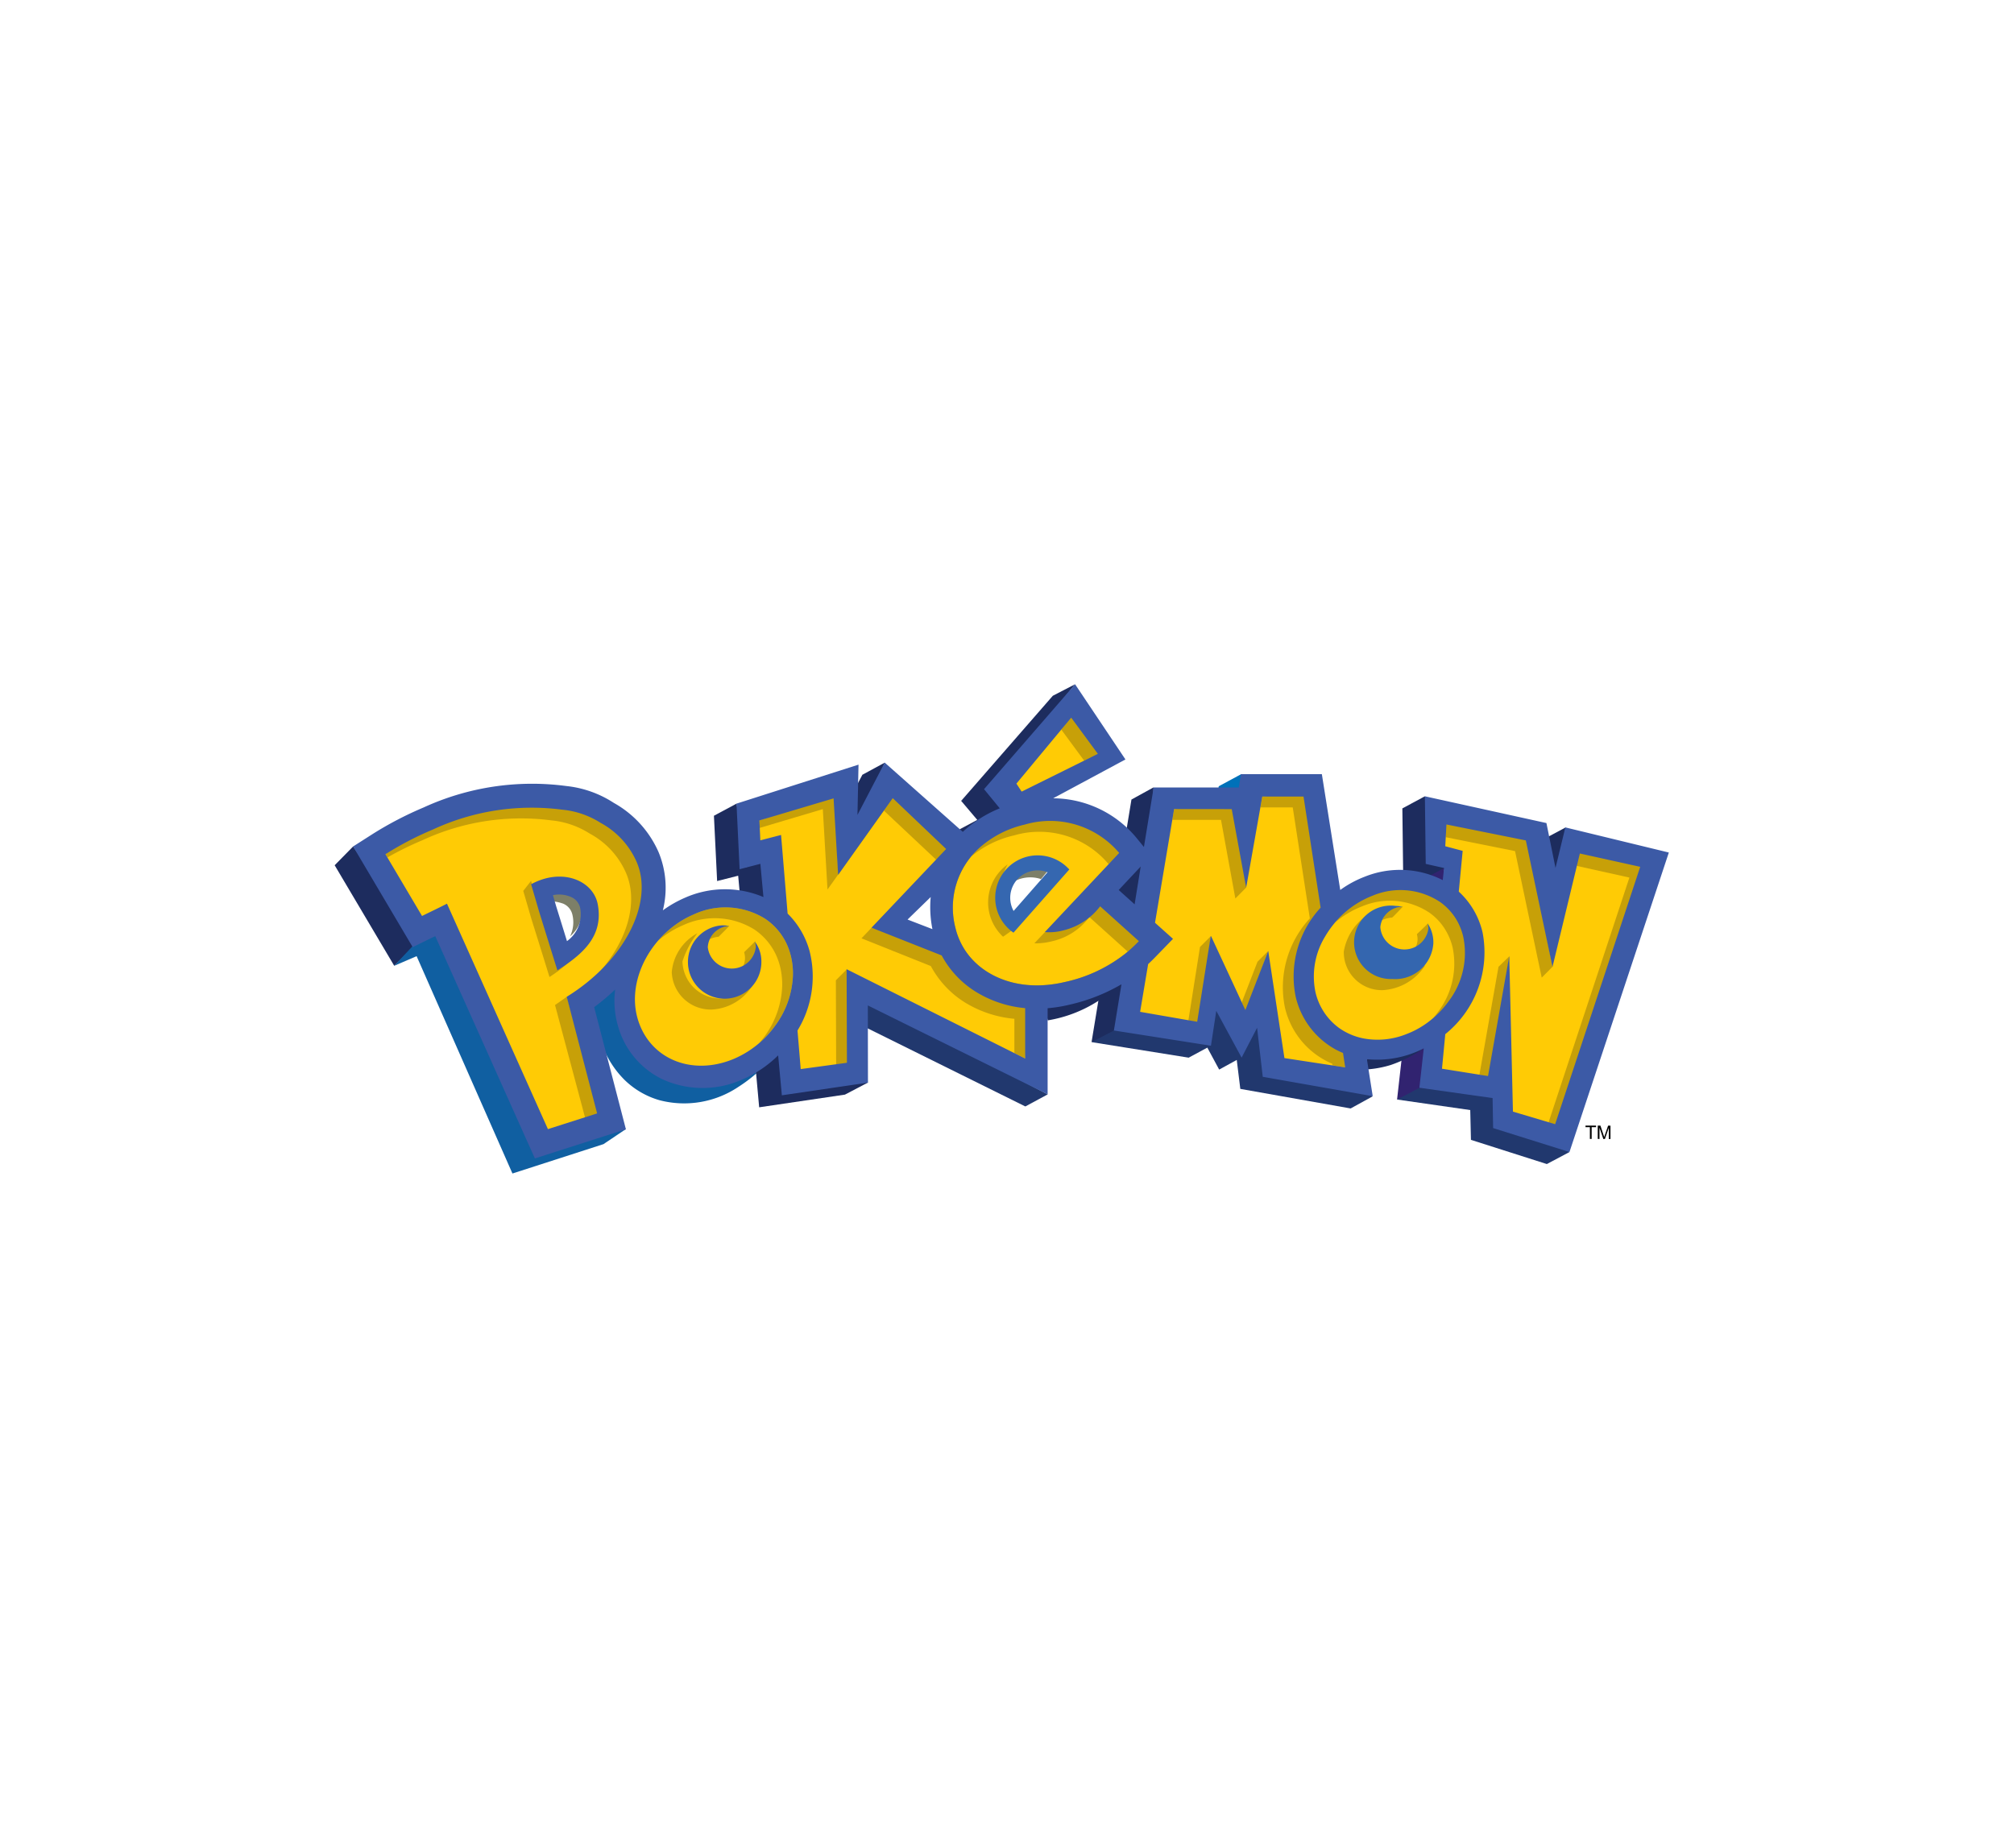 <svg xmlns="http://www.w3.org/2000/svg" xmlns:xlink="http://www.w3.org/1999/xlink" width="170" height="156" viewBox="0 0 170 156">
  <defs>
    <linearGradient id="linear-gradient" x1="25.037" y1="28.976" x2="24.442" y2="28.201" gradientUnits="objectBoundingBox">
      <stop offset="0" stop-color="#0070b6"/>
      <stop offset="1" stop-color="#1d2c5e"/>
    </linearGradient>
    <linearGradient id="linear-gradient-2" x1="18.122" y1="29.422" x2="18.675" y2="28.843" xlink:href="#linear-gradient"/>
    <linearGradient id="linear-gradient-3" x1="65.489" y1="44.191" x2="65.248" y2="43.377" xlink:href="#linear-gradient"/>
    <linearGradient id="linear-gradient-4" x1="66.706" y1="43.123" x2="66.608" y2="42.404" gradientUnits="objectBoundingBox">
      <stop offset="0" stop-color="#125d9e"/>
      <stop offset="1" stop-color="#1d2c5e"/>
    </linearGradient>
    <linearGradient id="linear-gradient-5" x1="34.472" y1="13.134" x2="33.407" y2="13.546" xlink:href="#linear-gradient-4"/>
    <linearGradient id="linear-gradient-6" x1="12.469" y1="28.839" x2="12.739" y2="29.608" gradientUnits="objectBoundingBox">
      <stop offset="0" stop-color="#105fa1"/>
      <stop offset="1" stop-color="#1d2c5e"/>
    </linearGradient>
    <linearGradient id="linear-gradient-7" x1="8.983" y1="13.799" x2="9.208" y2="14.299" xlink:href="#linear-gradient-6"/>
    <linearGradient id="linear-gradient-8" x1="35.749" y1="-69.75" x2="36.749" y2="-69.75" gradientUnits="objectBoundingBox">
      <stop offset="0" stop-color="#3c5aa6"/>
      <stop offset="0.933" stop-color="#2b73b9"/>
      <stop offset="1" stop-color="#2a75bb"/>
    </linearGradient>
    <linearGradient id="linear-gradient-9" x1="2.122" y1="-10.194" x2="3.122" y2="-10.194" xlink:href="#linear-gradient-8"/>
    <clipPath id="clip-Partners_32">
      <rect width="170" height="156"/>
    </clipPath>
  </defs>
  <g id="Partners_32" data-name="Partners – 32" clip-path="url(#clip-Partners_32)">
    <g id="International_Pokémon_logo" transform="translate(28.249 57.759)">
      <path id="polygon16" d="M5.451,36.033l5.026,8.484L12.484,42.6l-5.47-8.158Z" transform="translate(-5.451 -20.755)" fill="url(#linear-gradient)"/>
      <path id="polygon18" d="M183.738,20.857l-.194,1.118,2.4-.776-.3-1.37Z" transform="translate(-109.113 -12.247)" fill="#0071b9"/>
      <path id="polygon25" d="M139.722,2.658l-7.735,8.87,2.251-.647L141.6,1.686Z" transform="translate(-79.104 -1.686)" fill="url(#linear-gradient-2)"/>
      <path id="polygon27" d="M249.507,31.622l1.9-1.012-.542,4.754Z" transform="translate(-147.508 -18.522)" fill="#1d2c5e"/>
      <path id="polygon29" d="M221.271,38.38l1.688.346,2.154-1.046-1.869-.7Z" transform="translate(-131.073 -22.231)" fill="#1d2c5e"/>
      <path id="polygon36" d="M82.049,26.812l.27,5.51,2.355-.952-.705-5.588Z" transform="translate(-50.036 -15.712)" fill="url(#linear-gradient-3)"/>
      <path id="polygon43" d="M223,24.313l-1.9,1.023.069,5.669,1.908-.978.6-2.744Z" transform="translate(-130.977 -14.856)" fill="url(#linear-gradient-4)"/>
      <path id="polygon45" d="M222.111,39.8l-2.088,18.544,3.337-.658.654-18.885Z" transform="translate(-130.347 -23.288)" fill="#312370"/>
      <path id="polygon47" d="M226.2,85.065l.059,2.515,6.406,2.042,1.907-1.011-6.286-4.87-6.367-.559-1.893.994Z" transform="translate(-130.347 -49.122)" fill="#21386e"/>
      <path id="polygon49" d="M166.516,70.751l1.574-.848,1,1.854,1.484-.815.3,2.444,9.313,1.652,1.861-1.024-12.842-7.825L160.1,67.75l-1.777,1.689Z" transform="translate(-94.43 -39.231)" fill="#21386e"/>
      <path id="polygon56" d="M163.55,22.514l-1.864,1.026-3.368,20.477,1.887-.98,3.233-11.5Z" transform="translate(-94.43 -13.809)" fill="url(#linear-gradient-5)"/>
      <path id="polygon58" d="M133.171,25.437l-1.485.791.125.5,3.535-2.246L133.8,22.82l-1.989,1.01Z" transform="translate(-78.929 -13.987)" fill="#1d2c5e"/>
      <path id="polygon60" d="M123.8,74.473l-15.188-7.523,1.907-1.441,15.171,7.944Z" transform="translate(-65.501 -38.835)" fill="#21386e"/>
      <path id="polygon62" d="M108.827,18.539l-2.3,4.364,2.432-.736,1.755-4.651Z" transform="translate(-64.283 -10.9)" fill="#1d2c5e"/>
      <path id="path69" d="M53.929,61.419l-1.942,1.333a30.956,30.956,0,0,0,.943,3.674,8.084,8.084,0,0,0,1.805,2.727,6.971,6.971,0,0,0,2.934,1.705,8.215,8.215,0,0,0,6.653-1.112,12.6,12.6,0,0,0,1.737-1.331C64.014,69.657,53.929,61.419,53.929,61.419Z" transform="translate(-30.26 -35.75)" fill="url(#linear-gradient-6)"/>
      <path id="polygon71" d="M84.472,38.723l1.772,19.549,7.24-1.071,1.937-1.015L86.436,37.551l-1.849.623-1.893,1Z" transform="translate(-50.412 -22.562)" fill="#1d2c5e"/>
      <path id="polygon78" d="M19.368,53.7l8.089,18.346,7.685-2.479,1.877-1.261L21.067,51.615l-2,1.2-1.594,1.7Z" transform="translate(-12.451 -30.748)" fill="url(#linear-gradient-7)"/>
      <path id="path80" d="M208.381,74.409l.109.9a8.949,8.949,0,0,0,1.953-.372,11.4,11.4,0,0,0,2.774-1.4,22.716,22.716,0,0,1-4.835.874" transform="translate(-121.292 -42.802)" fill="#1d2c5e"/>
      <path id="path82" d="M143.322,62.226l.288,1.45a11.208,11.208,0,0,0,4.2-1.6c.824-.491,1.728-1.231,2.014-1.428C149.626,60.781,143.322,62.226,143.322,62.226Z" transform="translate(-83.423 -35.304)" fill="#1d2c5e"/>
      <g id="g84" transform="translate(2.072 0.625)">
        <path id="path86" d="M25.446,42.114l-.6-1.334-7.67-17.118-.158-.351-.349.161-.233.107-1.365.67c-.2-.338-.536-.9-.768-1.3l-3.087-5.217-.807-1.362,1.336-.846a29.343,29.343,0,0,1,4.242-2.213A23.663,23.663,0,0,1,25.108,11.3a15.94,15.94,0,0,1,2.722.226,8.736,8.736,0,0,1,3.855,1.364,8.475,8.475,0,0,1,3.644,4,7.507,7.507,0,0,1,.334,4.662l-.222.983.816-.592a9.459,9.459,0,0,1,1.776-1.014,8.544,8.544,0,0,1,3.337-.694,7.251,7.251,0,0,1,3,.626l.595.267-.06-.649-.259-2.8-.042-.445-.433.112-1.3.337-.228-4.776,9.518-3.041-.077,3.712.717.184,2.079-3.984L61.1,15.3l.26.231.253-.238a9.758,9.758,0,0,1,3-1.912l.476-.195-.326-.4L63.648,11.42,70.8,3.181l3.743,5.586-5.73,3.08-1.273.685,1.445.031A8.807,8.807,0,0,1,75.754,15.8l.6.736.384.473-.639.678-.426.452-1.432,1.527-.266.284.288.26L75.6,21.415l.519.467.111-.689.515-3.188.132-.818,0,0,.135-.836.769-4.706h7.183l.054-.317.134-.806h6.179l1.5,9.454.1.612.5-.364a8.643,8.643,0,0,1,1.992-1.077,8.231,8.231,0,0,1,2.912-.543,7.119,7.119,0,0,1,3.275.778.513.513,0,0,0,.113.063l.464.186.055-.5.112-1.03.037-.338-.332-.074-1.253-.28-.061-4.928,9.553,2.1.718,3.546.742.015.74-3.052,7.966,1.937-8.14,24.534L106.5,39.742l-.041-2.26-.006-.324-.321-.045-5.813-.82.329-2.954.078-.7-.629.322a8,8,0,0,1-.859.379,8.159,8.159,0,0,1-2.893.541,7.494,7.494,0,0,1-.836-.046l-.5-.056.078.493.409,2.6-8.48-1.5-.444-3.856-.143-1.236-.571,1.1-.976,1.883-1.8-3.318-.54-1-.171,1.12-.392,2.569-7.432-1.17.576-3.525.132-.808-.7.42a15.068,15.068,0,0,1-4.27,1.678,11.673,11.673,0,0,1-1.8.29l-.349.029v7L53.5,29.324l-.55-.271v.613l.01,6.187-6.544.964-.275-2.971-.074-.795-.57.559a9.369,9.369,0,0,1-2.9,1.95,8.433,8.433,0,0,1-3.312.692,7.152,7.152,0,0,1-3.116-.689,6.741,6.741,0,0,1-3.582-4.33,7.208,7.208,0,0,1-.21-2.865l.129-1.053-.768.731A18.529,18.529,0,0,1,30.009,29.5l-.207.153.065.249,2.2,8.462.39,1.5-1.476.469-4.151,1.329-1.389.447h0ZM27.309,19.4a3.72,3.72,0,0,0-.658.06l-.283.054-.417.08.126.406.082.264,1.187,3.884.119.373.176.56.439-.39.291-.26a3.421,3.421,0,0,0,1.311-3.408,1.924,1.924,0,0,0-1.122-1.356,2.865,2.865,0,0,0-1.252-.268h0Zm31.819.127-.742.722-1.954,1.9-.425.413.554.214,2.1.809.644.248-.133-.676a8.982,8.982,0,0,1-.137-2.6l.1-1.03h0Zm8.532-2.159a2.935,2.935,0,0,0-2.56,4.342l.159.3.256.478.361-.4.232-.257,2.866-3.272.225-.259.362-.415-.516-.191-.321-.119a2.92,2.92,0,0,0-1.064-.2h0Z" transform="translate(-10.408 -3.181)" fill="#ffcb05"/>
      </g>
      <path id="path88" d="M152.334,47.032a.471.471,0,0,0-.075.087c.029-.026.057-.049.087-.074Z" transform="translate(-88.625 -27.376)" fill="#7d7f68"/>
      <path id="polygon90" d="M162.538,41.114l1.431-1.527-.49.52.014-.066-.433.457-1.43,1.523,1.34,1.205.243-1.5.667.6Z" transform="translate(-96.359 -23.747)" fill="#7d7f68"/>
      <path id="polygon92" d="M163.8,40.484l1.342,1.208.514-3.187-.425.452Z" transform="translate(-97.622 -23.117)" fill="#7d7f68"/>
      <path id="path94" d="M115.715,47.522l.022.009Z" transform="translate(-67.354 -27.661)" fill="#7d7f68"/>
      <path id="path96" d="M133.1,42.359c.115.116.009.033.137.12l.876-.617a3.581,3.581,0,0,1-.377-.3c-1.271-1.158-.94-3.761-.116-5.187a3.953,3.953,0,0,0-.519,5.984" transform="translate(-76.811 -21.173)" fill="#c7a008"/>
      <path id="path98" d="M138.282,42.885a12.5,12.5,0,0,1-5.272,2.5,10.33,10.33,0,0,1-1.4.229c-3.457.34-6.357-1.248-7.457-3.822a5.548,5.548,0,0,1-.323-.964,6.815,6.815,0,0,1,1-5.625c.106-.147.218-.288.335-.431-.055.047-.111.087-.156.131a7.1,7.1,0,0,0-1.086,1.207,6.791,6.791,0,0,0-.993,5.622,5.447,5.447,0,0,0,.317.962c1.1,2.58,4,4.167,7.455,3.829a10.063,10.063,0,0,0,1.4-.235,12.484,12.484,0,0,0,5.273-2.5,11.592,11.592,0,0,0,1.024-.954l-.031-.029c-.033.028-.058.053-.086.077" transform="translate(-71.427 -20.241)" fill="#c7a008"/>
      <path id="polygon100" d="M107.1,32.425,110.962,27l-.157-.145-3.726,5.234Z" transform="translate(-64.606 -16.335)" fill="#c7a008"/>
      <path id="polygon102" d="M164.395,38.505l-.514,3.187-.667-.6-.243,1.5-1.34-1.205,1.43-1.523.433-.457-.014.066.49-.52Z" transform="translate(-96.359 -23.117)" fill="#c7a008"/>
      <path id="polygon104" d="M154.138,11.889l1.352-.58-2.472-3.173-.81,1.131Z" transform="translate(-90.874 -5.44)" fill="#c7a008"/>
      <path id="path106" d="M31.8,28.246c-6.242-7.6-17.49-3.517-21.533.04l.158.273a26.506,26.506,0,0,1,2.941-1.448A19.769,19.769,0,0,1,24.275,25.43a7.287,7.287,0,0,1,3.234,1.116,6.9,6.9,0,0,1,3.048,3.292c1.089,2.5.13,5.832-2.434,8.619C31.338,35.506,33.538,32.682,31.8,28.246Z" transform="translate(-5.974 -13.938)" fill="#c7a008"/>
      <path id="path108" d="M76.565,49.415a3.844,3.844,0,0,0-.1-.413,5.2,5.2,0,0,0-2.1-2.945,6.336,6.336,0,0,0-6.068-.371,8.393,8.393,0,0,0-3,2.219A8.218,8.218,0,0,1,67.391,46.6a6.336,6.336,0,0,1,6.069.366,5.244,5.244,0,0,1,2.1,2.944c.04.135.071.278.1.42a6.3,6.3,0,0,1,.121,1.464A7.672,7.672,0,0,1,74.3,55.964c-.145.2-.3.383-.454.566A8.367,8.367,0,0,0,75.2,55.055a7.622,7.622,0,0,0,1.487-4.176,5.946,5.946,0,0,0-.122-1.464" transform="translate(-38.008 -26.248)" fill="#c7a008"/>
      <path id="path110" d="M76.475,49.728c-.009.014.906-.906.9-.906a1.839,1.839,0,0,0-1.667,1.12,2.253,2.253,0,0,1,.772-.214" transform="translate(-44.064 -28.417)" fill="#c7a008"/>
      <path id="path112" d="M82.595,52.837a1.627,1.627,0,0,1-.079,1.156,1.669,1.669,0,0,0,.993-2.1c.028.042-.947.937-.914.941" transform="translate(-48.03 -30.207)" fill="#c7a008"/>
      <path id="path114" d="M68.991,52.658a7.7,7.7,0,0,1,1.256-2.368,4.137,4.137,0,0,0-2.163,3.28,3.286,3.286,0,0,0,3.378,3.159,4.3,4.3,0,0,0,3.506-2.147A7.177,7.177,0,0,1,72.3,55.8a3.211,3.211,0,0,1-3.313-3.143" transform="translate(-39.63 -29.272)" fill="#c7a008"/>
      <path id="polygon116" d="M106.678,60.185l.024,7.086,1.125.064-.222-8.078Z" transform="translate(-64.372 -35.197)" fill="#c7a008"/>
      <path id="polygon118" d="M91.232,26.095l.023.629,5.33-1.587.395,6.787.889-1.246-.19-6.811Z" transform="translate(-55.381 -14.597)" fill="#c7a008"/>
      <path id="polygon120" d="M121.976,28.613l-5.006-4.595-.6,1.329,4.406,4.14Z" transform="translate(-70.014 -14.685)" fill="#c7a008"/>
      <path id="path122" d="M113.132,51.107l-5.878-1.943-.856.9,5.856,2.343a8.165,8.165,0,0,0,2.938,3.107,9.609,9.609,0,0,0,4.113,1.342v2.892l.908.453.287-4.345-7.367-4.754Z" transform="translate(-61.931 -28.617)" fill="#c7a008"/>
      <path id="path124" d="M142.891,49.17a5.421,5.421,0,0,0,2.993-1.93,20.154,20.154,0,0,1-3.687,1.182l-.888.946a5.751,5.751,0,0,0,1.583-.2" transform="translate(-82.251 -27.497)" fill="#c7a008"/>
      <path id="path126" d="M132.854,27.6a6.52,6.52,0,0,0-4.278,2.855,8.66,8.66,0,0,1,3.6-1.775,7.611,7.611,0,0,1,7.993,2.427l1.111-.94a8.471,8.471,0,0,0-8.428-2.567" transform="translate(-74.84 -15.919)" fill="#c7a008"/>
      <path id="path128" d="M155.686,48.364a14.685,14.685,0,0,0,1.195-.861l-3.564-3.185a9.194,9.194,0,0,1-.853,1.147Z" transform="translate(-88.744 -25.796)" fill="#c7a008"/>
      <path id="path130" d="M194.061,43.661c-3.739-3.073-3.516-9.664-1.68-11.755l-1.647-10.329-3.6.465-.16.91H189.7l1.444,9.372A8.557,8.557,0,0,0,189.03,39.8a6.819,6.819,0,0,0,3.454,4.528c.177.1.359.181.546.261l.023.138,1.072.169s.112-1.15-.064-1.239Z" transform="translate(-108.83 -12.559)" fill="#c7a008"/>
      <path id="polygon132" d="M174.785,26.37l-.155.91h4.11l1.211,6.637.912-.921L179.9,25.99Z" transform="translate(-103.925 -15.833)" fill="#c7a008"/>
      <path id="polygon134" d="M189.988,56.476,188.661,59.9l.328.892,1.9-5.22Z" transform="translate(-112.092 -33.053)" fill="#c7a008"/>
      <path id="polygon136" d="M179.771,52.564l-.914.912-.979,6.191.938.358Z" transform="translate(-105.815 -31.301)" fill="#c7a008"/>
      <path id="path138" d="M210.051,43.282a4.808,4.808,0,0,1,1.342,1.448,5.117,5.117,0,0,1,.61,1.485,6.741,6.741,0,0,1-1.271,5.489c-.119.164-.25.322-.376.478.481-.413,6.318-4.719.615-10.375-6.273-2.068-8.648,2.025-8.87,2.284a7.813,7.813,0,0,1,2.256-1.346,6.024,6.024,0,0,1,5.693.537" transform="translate(-117.637 -23.996)" fill="#c7a008"/>
      <path id="path140" d="M212.383,45.84c.018.04.9-.92.919-.92-1.116.046-1.652.585-1.6.833a1.507,1.507,0,0,0-.164.3,2.622,2.622,0,0,1,.843-.211" transform="translate(-123.131 -26.147)" fill="#c7a008"/>
      <path id="path142" d="M218.45,49.208a1.687,1.687,0,0,1,.056.475,1.649,1.649,0,0,1-.148.6,1.464,1.464,0,0,0,1.006-1.985c.013.042-.929.914-.914.913" transform="translate(-127.1 -28.111)" fill="#c7a008"/>
      <path id="path144" d="M207.015,53.066a4.564,4.564,0,0,0,3.66-2.093c-2.569.527-5.271-3.752-5-4.171a4.7,4.7,0,0,0-1.869,3.01,3.212,3.212,0,0,0,3.209,3.253" transform="translate(-118.628 -27.243)" fill="#c7a008"/>
      <path id="polygon146" d="M250.629,58.216l.6.4,7.351-22.06-5.5-1.271-.069,1.292,4.438.985Z" transform="translate(-148.162 -21.244)" fill="#c7a008"/>
      <path id="polygon148" d="M229.742,29.629l.048,1.232,5.849,1.175,2.252,10.679.912-.919-2.145-10.789Z" transform="translate(-136.004 -17.951)" fill="#c7a008"/>
      <path id="polygon150" d="M238.269,57.5l-1.61,9.108.927.3,1.6-10.3Z" transform="translate(-140.03 -33.651)" fill="#c7a008"/>
      <path id="polygon152" d="M53.691,74.722,50.955,64.8l-1,.7,2.536,9.5Z" transform="translate(-31.355 -38.424)" fill="#c7a008"/>
      <path id="path154" d="M43.8,44.5a20.841,20.841,0,0,1-2.827,2.484l-.484-1.554-1.06-3.407-.674-2.307-.657.844.671,2.31,1.06,3.4.482,1.558A12.357,12.357,0,0,0,43.8,44.5" transform="translate(-22.179 -23.117)" fill="#c7a008"/>
      <path id="path156" d="M139.912,36.876a2.617,2.617,0,0,0-2.747.49,4.958,4.958,0,0,0-.546.786,2.9,2.9,0,0,1,2.523-.349Z" transform="translate(-79.522 -21.358)" fill="#7d7f68"/>
      <path id="path158" d="M46.249,42.786a1.652,1.652,0,0,0-.841-1.027,3.258,3.258,0,0,0-1.749-.144c.1.344.214.746.262.912a3.5,3.5,0,0,1,.787.186,1.331,1.331,0,0,1,.766.906,2.729,2.729,0,0,1-.188,1.845,2.821,2.821,0,0,0,.964-2.678" transform="translate(-25.413 -24.191)" fill="#7d7f68"/>
      <g id="g160" transform="translate(16.582 16.236)">
        <g id="g162">
          <path id="path164" d="M50.753,42.879c-.376-2.016-3.012-3.127-5.626-1.7l.674,2.307,1.06,3.41.484,1.553C49.305,47.187,51.276,45.672,50.753,42.879Zm-2.6,3.1c-.285-.932-.912-2.943-.912-2.943s-.123-.43-.273-.934a2.5,2.5,0,0,1,1.525.152,1.309,1.309,0,0,1,.769.9A2.793,2.793,0,0,1,48.157,45.979Z" transform="translate(-45.127 -40.534)" fill="#3c5aa6"/>
        </g>
      </g>
      <g id="g166" transform="translate(55.752 14.44)">
        <g id="g168">
          <path id="path170" d="M144.858,37.179a3.583,3.583,0,1,0-4.837,5.288,3.224,3.224,0,0,0,.377.3l4.713-5.337C145.028,37.344,144.944,37.258,144.858,37.179Zm-4.45,3.754a2.313,2.313,0,0,1,2.866-3.268Z" transform="translate(-138.852 -36.237)" fill="#3567b0"/>
        </g>
      </g>
      <path id="polygon172" d="M164.656,37.089l-2.61,2.515,2.48,2.227Z" transform="translate(-96.6 -22.293)" fill="#1e2d5f"/>
      <path id="path174" d="M212.15,46.234a1.737,1.737,0,0,1,.055.482,2.04,2.04,0,0,1-4.049-.166,1.9,1.9,0,0,1,1.894-1.718,3.307,3.307,0,0,0-.611-.074,3.1,3.1,0,1,0-.281,6.172,3.228,3.228,0,0,0,3.473-3.008,2.886,2.886,0,0,0-.483-1.687" transform="translate(-119.892 -26.05)" fill="#3466af"/>
      <path id="path183" d="M76.44,50.538a2.04,2.04,0,0,1-4.052,0,1.9,1.9,0,0,1,1.821-1.792,3.42,3.42,0,0,0-.611-.056,3.1,3.1,0,1,0,3.314,3.037,2.8,2.8,0,0,0-.548-1.658,1.5,1.5,0,0,1,.075.468" transform="translate(-40.893 -28.341)" fill="url(#linear-gradient-8)"/>
      <g id="g185" transform="translate(1.557 0)">
        <g id="g187">
          <path id="path196" d="M111.5,13.77l-.83,3.421-.766-3.788L99.644,11.144l.072,5.707,1.547.347-.112,1.029a.156.156,0,0,1-.043-.029,7.969,7.969,0,0,0-6.532-.27A9.009,9.009,0,0,0,92.5,19.051L90.948,9.277H84.122L83.934,10.4H76.749l-.82,5.025-.6-.736a9.192,9.192,0,0,0-7.061-3.376l6.1-3.279L70.118,1.687l-7.685,8.856L63.76,12.16a10.132,10.132,0,0,0-3.121,1.986L54.049,8.3l-2.3,4.416.089-4.244-10.3,3.291L41.8,17.3l1.753-.455.259,2.805a8.332,8.332,0,0,0-6.643.066,9.842,9.842,0,0,0-1.847,1.055,7.847,7.847,0,0,0-.356-4.9A8.813,8.813,0,0,0,31.18,11.7a9.069,9.069,0,0,0-4-1.422,21.95,21.95,0,0,0-12.059,1.812,29.718,29.718,0,0,0-4.3,2.241L9.177,15.38l.995,1.68,3.087,5.217s.945,1.6.951,1.6l1.669-.82.233-.107,7.67,17.119.74,1.645,1.713-.552,4.15-1.329,1.819-.578-.48-1.851-2.2-8.461a18.585,18.585,0,0,0,1.772-1.488,7.633,7.633,0,0,0,.22,3.014,7.114,7.114,0,0,0,3.784,4.569,8.2,8.2,0,0,0,6.742.006,9.8,9.8,0,0,0,3.012-2.029l.313,3.37,7.268-1.07-.011-6.517L67.8,36.3V29.033a11.98,11.98,0,0,0,1.856-.3,15.432,15.432,0,0,0,4.376-1.72l-.638,3.9L81.586,32.2l.449-2.946,2.139,3.951,1.307-2.519.478,4.136,9.283,1.637-.492-3.123a8.639,8.639,0,0,0,4.8-.914l-.37,3.323,6.179.872.046,2.534,6.443,2.022,8.388-25.283L111.5,13.77ZM75.231,17.527l.426-.453-.514,3.188L73.8,19.053ZM69.79,4.506,72.04,7.561l-6.431,3.188-.444-.675L69.79,4.506ZM27.208,28.068l2.566,9.844-4.153,1.327L17.1,20.208c-.463.244-1.319.652-2.106,1.038l-3.086-5.212a26.881,26.881,0,0,1,4-2.083,19.8,19.8,0,0,1,10.916-1.677,7.309,7.309,0,0,1,3.238,1.109,6.918,6.918,0,0,1,3.043,3.291C34.594,20.1,32.115,25.039,27.208,28.068ZM46.3,26.316a7.619,7.619,0,0,1-1.487,4.177,8.317,8.317,0,0,1-3.463,2.8c-3.6,1.526-7.205,0-8.168-3.42-.932-3.307,1.237-7.244,4.728-8.748a6.335,6.335,0,0,1,6.068.371,5.205,5.205,0,0,1,2.1,2.945,4,4,0,0,1,.1.413,6.01,6.01,0,0,1,.122,1.463Zm19.6,6.96L50.832,25.739l.027,7.9-3.9.532-.272-3.255A8.743,8.743,0,0,0,47.7,24.186a7.06,7.06,0,0,0-1.847-3.142L45.3,14.408l-1.75.454-.077-1.678,6.26-1.864.384,6.456L54.726,11.3l4.508,4.293-6.3,6.642,5.923,2.343a8.135,8.135,0,0,0,2.937,3.1,9.582,9.582,0,0,0,4.11,1.349v4.248h0ZM58.077,22.357l-2.1-.809,1.954-1.9A9.361,9.361,0,0,0,58.077,22.357Zm16.4,1.974a12.5,12.5,0,0,1-5.272,2.5,10.33,10.33,0,0,1-1.4.229c-3.457.34-6.357-1.248-7.457-3.822a5.547,5.547,0,0,1-.323-.964,6.771,6.771,0,0,1,2.083-6.835,8.652,8.652,0,0,1,3.761-1.907,7.626,7.626,0,0,1,7.971,2.393l-6.275,6.679a4.521,4.521,0,0,0,1.6-.151,5.522,5.522,0,0,0,3.068-2.022l2.508,2.256.76.686A13.519,13.519,0,0,1,74.475,24.331Zm13.312,8.913L86.422,24.2l-1.93,4.988L81.6,22.956h-.033l-1.142,7.22-4.817-.838.677-4.029c.182-.171.361-.342.537-.523l1.561-1.608-1.518-1.359,1.612-9.594H83.34l1.217,6.642,1.363-7.7H89.4l1.443,9.378a8.549,8.549,0,0,0-2.114,7.475,6.844,6.844,0,0,0,3.456,4.537c.177.089.36.177.549.253l.184,1.216-5.127-.783ZM99.792,30.3a7.486,7.486,0,0,1-1.744.932,6.5,6.5,0,0,1-3.575.352A5.335,5.335,0,0,1,92.4,30.7a5.175,5.175,0,0,1-1.993-3.03,6.47,6.47,0,0,1,.81-4.68A8.415,8.415,0,0,1,92.8,21.03a7.92,7.92,0,0,1,2.441-1.5,6.061,6.061,0,0,1,5.694.541,4.989,4.989,0,0,1,1.347,1.443,5.179,5.179,0,0,1,.6,1.485,6.729,6.729,0,0,1-1.267,5.491A8.152,8.152,0,0,1,99.792,30.3Zm10.847,8.522-3.562-1.061-.311-13.134-1.792,10.132-3.886-.62.278-2.917a8.861,8.861,0,0,0,3.146-8.593,6.74,6.74,0,0,0-2.006-3.438l.328-3.44-1.469-.391.1-1.837,6.7,1.346,2.251,10.676,2.309-9.572,5.094,1.125L110.64,38.821Z" transform="translate(-9.177 -1.687)" fill="url(#linear-gradient-9)"/>
        </g>
      </g>
      <g id="flowRoot3115" transform="translate(105.577 37.255)">
        <path id="path3084" d="M238.2,83.834v-.992h-.37V82.71h.891v.133h-.372v.992Z" transform="translate(-237.825 -82.71)"/>
        <path id="path3086" d="M240.313,83.834V82.71h.224l.266.8q.037.111.054.166.019-.061.06-.18l.269-.782h.2v1.124h-.143v-.941l-.327.941h-.134l-.325-.957v.957Z" transform="translate(-239.273 -82.71)"/>
      </g>
    </g>
  </g>
</svg>
